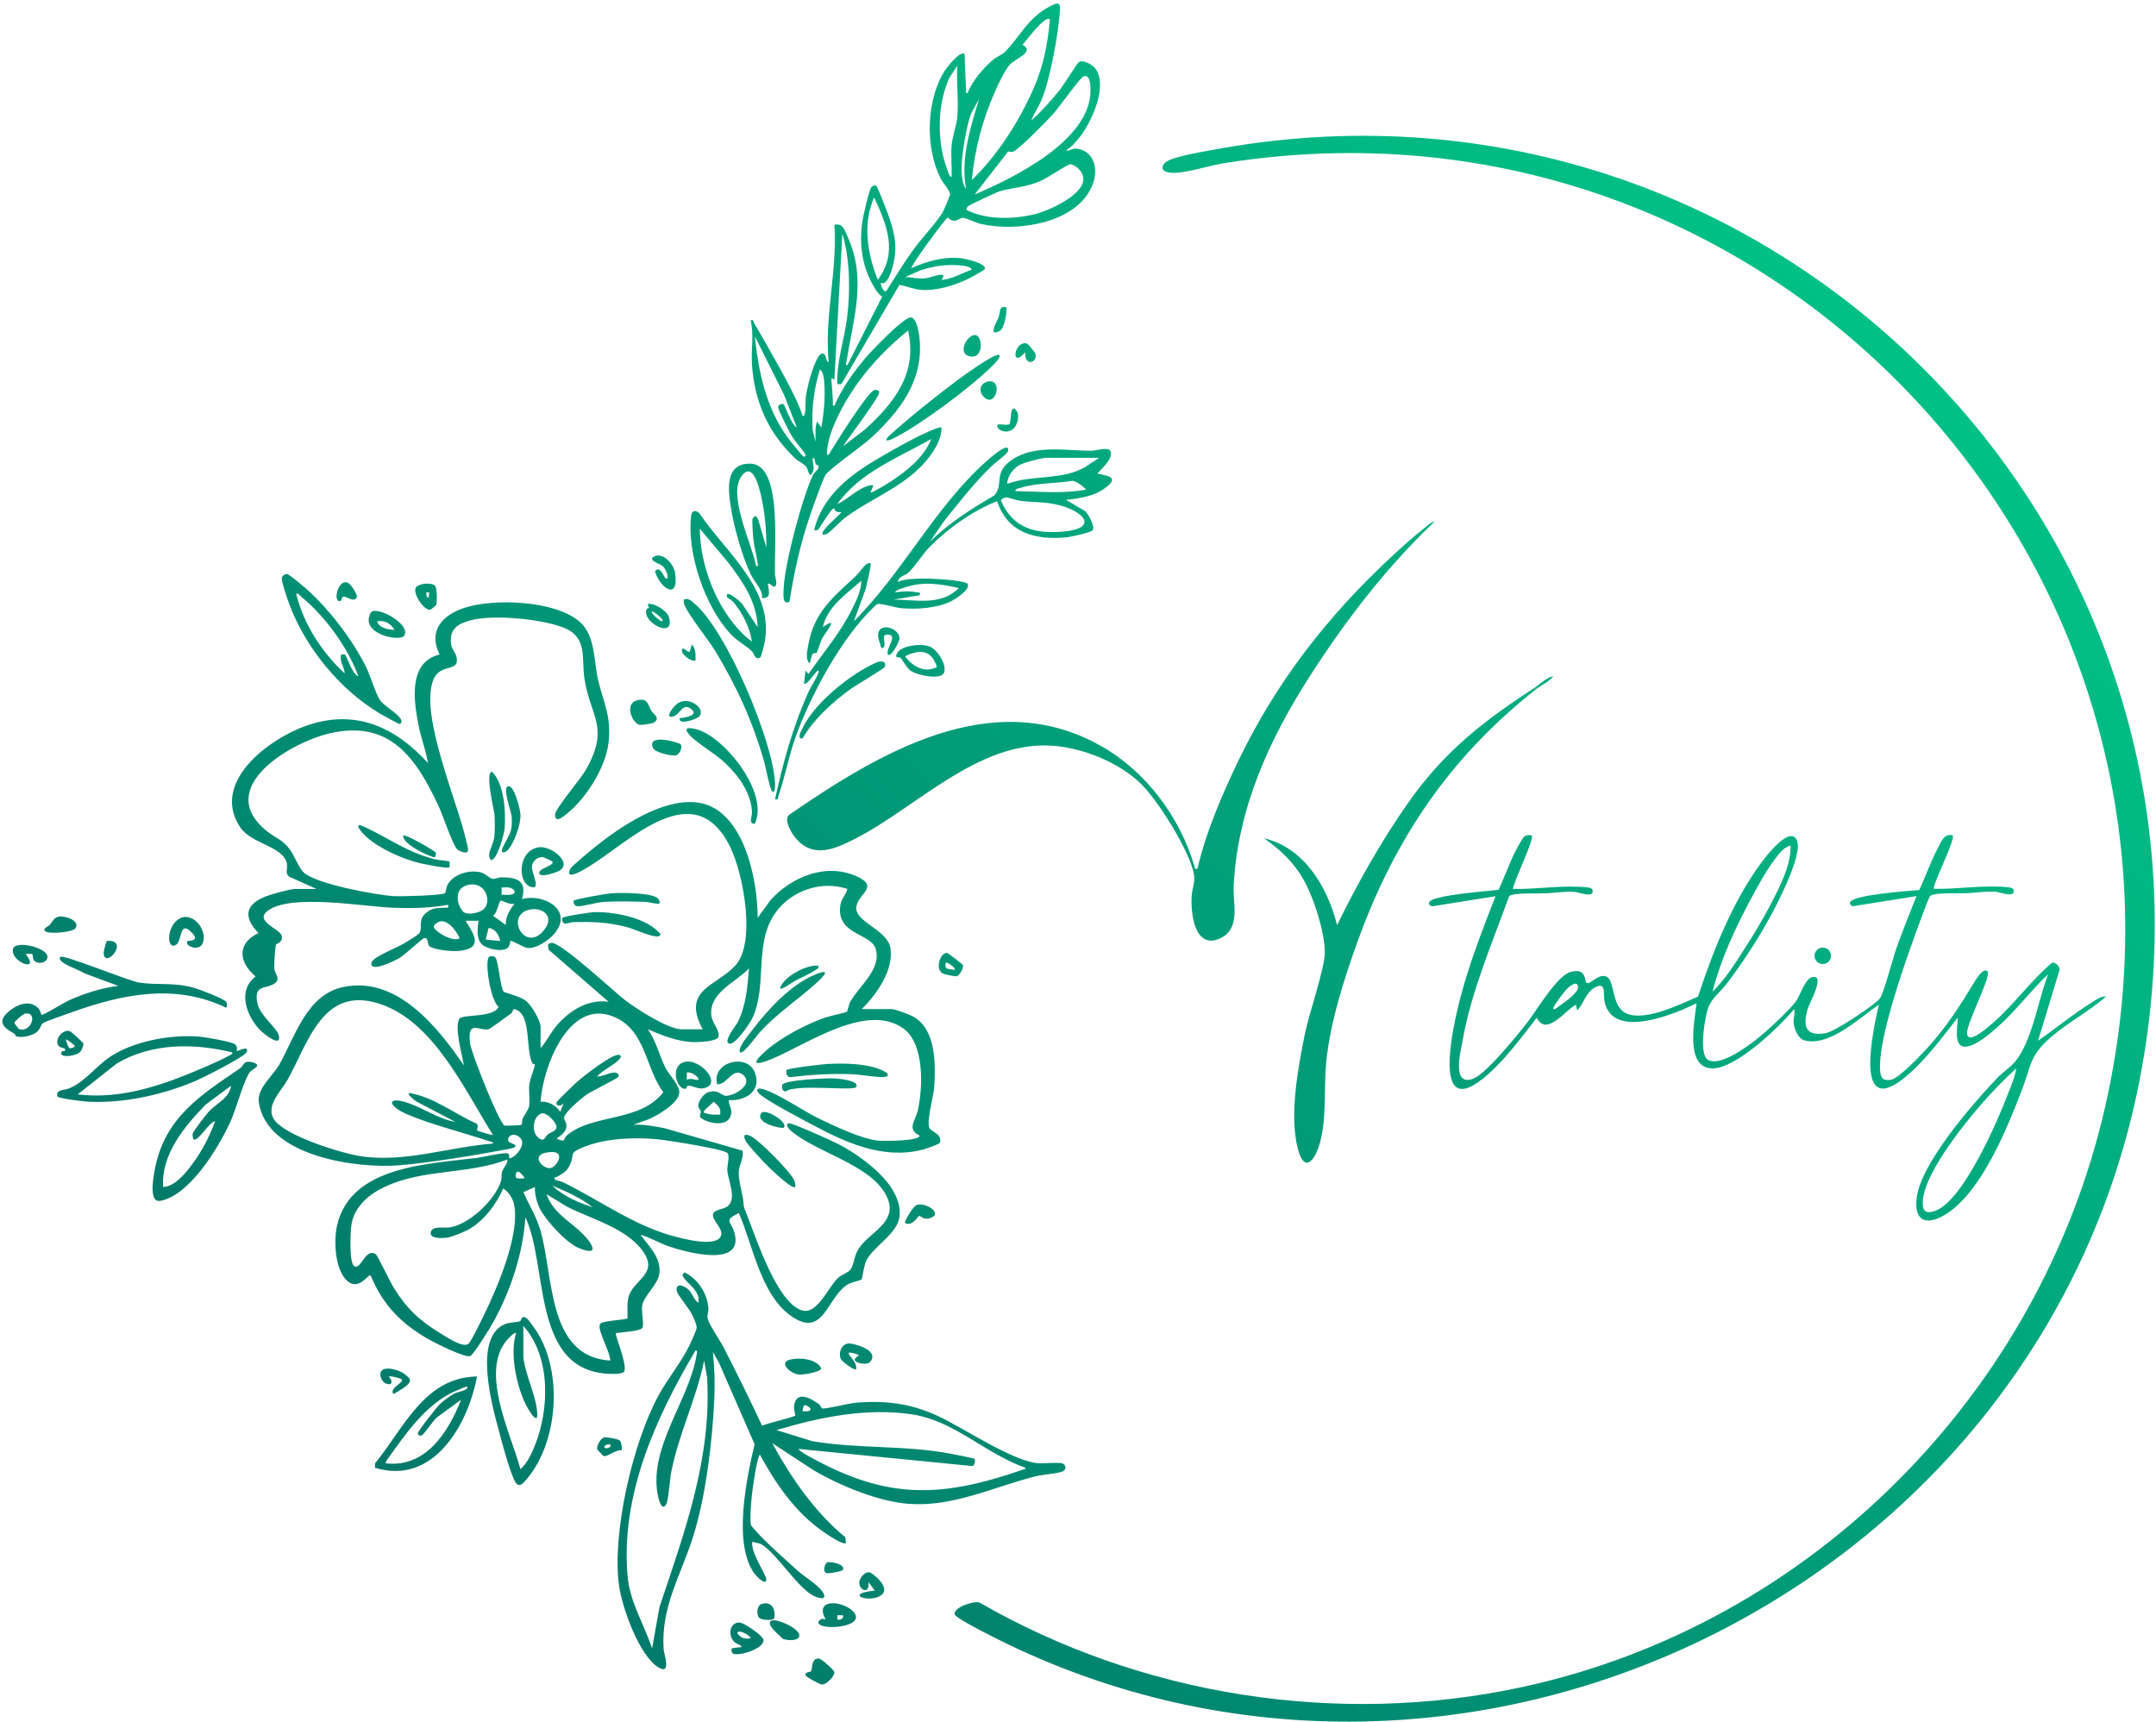 <svg width="601" height="480" viewBox="0 0 601 480" fill="none" xmlns="http://www.w3.org/2000/svg">
<path d="M337.766 41.843C490.47 13.051 624.614 144.672 597.032 297.923C570.812 443.566 405.682 523.874 274.12 454.965C272.851 454.301 266.288 450.915 266.117 450.065C265.739 448.131 271.405 446.264 273.027 446.76C318.221 472.804 373.057 481.396 424.228 470.358C504.787 452.981 568.702 388.537 586.877 308.338C620.906 158.181 493.606 21.264 341.39 45.466C337.178 46.139 331.545 47.997 327.577 48.19C325.677 48.282 322.752 47.728 324.66 45.466C326.064 43.794 335.168 42.331 337.766 41.843ZM228.33 462.397H228.338C228.926 462.456 232.567 465.566 232.584 466.239C232.609 467.399 230.339 469.643 229.162 469.643C228.557 469.643 224.606 467.483 224.521 467.045C224.32 466.054 225.824 466.213 226.043 465.961C226.539 465.398 226.018 462.17 228.33 462.397ZM190.854 354.726C194.586 356.651 197.108 360.46 197.47 364.671C197.562 365.789 197.024 366.622 197.26 367.63C197.647 369.262 200.765 373.792 201.74 375.692C205.431 382.879 209.021 390.151 212.434 397.473C213.62 396.885 221.401 395.036 221.697 394.649C221.79 394.531 221.176 392.833 221.378 391.732C222.151 387.537 226.077 389.891 228.305 391.488C228.742 391.799 228.91 392.589 229.238 392.657C230.24 392.866 236.913 391.161 238.838 391.026C246.916 390.454 253.415 391.227 260.796 394.463C267.967 397.607 282.905 407.964 290.051 407.964C291.455 407.964 295.095 407.679 296.104 407.964C297.171 408.259 297.465 409.831 296.011 410.293L296.02 410.301C294.145 410.898 290.748 411.049 288.479 411.629C276.878 414.58 265.697 420.163 253.373 419.263C244.866 418.641 234.164 414.193 226.834 409.915L215.258 402.333C220.571 412.059 227.018 421.449 235.618 428.552L235.82 430.158C235.081 430.906 230.373 427.644 229.481 427.022C221.689 421.625 216.317 413.765 211.828 405.56C211.055 405.905 209.76 415.177 209.608 416.657C209.44 418.346 208.878 424.147 209.407 425.316C209.494 425.503 211.685 427.913 212.063 428.308C215.006 431.351 219.284 435.101 222.504 438.035C224.244 439.615 229.482 442.709 229.776 444.886C229.927 446.012 228.204 445.441 227.741 445.298C222.899 443.81 216.661 433.05 212.248 430.544C211.399 430.057 210.567 430.259 209.802 429.763C208.853 432.286 213.745 439.17 213.627 440.448C213.467 442.238 210.71 439.262 210.239 438.606C204.271 430.225 208.121 412.093 210.349 402.635L200.403 379.878L198.723 376.927C199.177 381.24 199.311 385.679 199.117 390.034C198.588 401.87 196.746 417.212 193.19 428.468C189.828 439.111 184.17 448.072 184.994 459.825C185.087 461.187 187.247 467.071 183.573 464.869C178.176 461.632 173.368 448.056 172.553 442.011C170.56 427.308 176.437 402.097 183.582 389.008C186.096 384.41 189.559 380.273 191.93 375.583C192.426 374.599 194.132 370.993 194.199 370.161C194.266 369.337 193.292 367.251 192.88 366.411C192.123 364.864 188.87 360.93 188.693 360.089C188.122 357.34 190.87 358.417 192.114 359.711C193.014 360.644 193.451 362.477 194.67 363.2C195.376 359.862 191.367 357.761 190.434 355.945C190.072 355.23 190.366 355.172 190.854 354.726ZM204.741 457.79C202.632 455.814 203.607 451.821 206.481 452.41C207.717 452.662 212.483 455.915 212.786 457.05C213.475 459.656 205.086 462.136 204.136 460.816C203.934 460.538 203.834 459.741 203.951 459.589C204.044 459.48 206.337 459.211 206.775 459.177C206.464 458.463 205.447 458.454 204.741 457.79ZM193.872 376.507C182.742 395.371 172.898 416.985 174.966 439.573C175.622 446.76 179.58 452.898 181.774 459.589L183.817 448.123H183.801C190.803 427.232 198.461 406.501 197.1 383.947L196.284 379.332C194.082 390.1 189.307 399.407 187.13 410.31C186.752 412.201 186.323 418.353 185.718 419.38C184.633 421.238 183.842 418.826 183.557 417.666C180.253 404.165 192.132 390.495 194.166 377.81C194.242 377.381 194.594 376.407 193.872 376.507ZM214.838 451.939C215.932 450.822 223.774 454.251 222.731 456.37C222.126 457.597 219.31 457.311 218.158 456.882C217.435 455.907 213.594 453.201 214.838 451.931V451.939ZM209.197 456.764C209.188 455.848 205.489 453.999 205.573 455.361C206.54 456.714 207.558 456.983 209.197 456.764ZM230.162 451.519C226.783 445.424 235.039 446.273 237.838 449.283C242.075 453.839 227.522 454.806 228.145 452.132C228.783 451.233 229.162 451.183 230.162 451.519ZM212.299 447.172C216.291 445.971 216.216 451.005 215.67 451.342C214.93 451.788 212.165 451.712 211.576 450.964C210.836 450.014 210.945 447.576 212.299 447.172ZM233.399 451.519C234.139 451.62 234.585 451.544 235.005 450.914V450.317H233.399V451.519ZM239.737 440.338C240.233 439.204 241.646 437.758 242.89 438.589C244.697 439.8 248.228 443.07 245.471 444.844C242.091 447.021 235.064 444.298 243.873 443.449L242.058 441.036C242.646 445.138 238.595 443.003 239.737 440.338ZM230.742 435.53C231.616 435.395 235.526 435.925 235.005 437.606H234.996C234.828 438.144 230.877 438.732 230.423 438.589C229.154 438.186 229.961 435.648 230.742 435.53ZM254.113 394.295C241.461 392.438 228.515 395.094 216.46 398.692L226.455 401.794C239.149 403.955 252.213 402.862 264.924 405.266C265.832 405.443 271.461 406.51 271.69 406.771C271.901 407.023 271.775 408.545 271.068 408.721L222.504 403.938C223.42 404.947 225.051 405.762 226.262 406.426C247.522 418.12 262.452 417.573 285.007 409.772V409.763C285.394 409.629 285.931 409.713 285.813 409.175C274.65 405.317 266.143 396.069 254.113 394.295ZM144.987 368.344C145.391 368.109 145.323 366.395 146.912 367.605C147.433 368 149.368 370.79 149.83 371.539C156.833 382.921 155.588 401.785 147.014 412.125C145.618 413.815 144.5 415.236 143.256 412.395C141.717 408.881 140.095 402.711 139.053 398.852C137.153 391.833 131.882 372.817 140.759 369.16C141.969 368.664 144.592 368.58 144.987 368.344ZM132.975 383.753C130.461 397.237 120.768 414.236 104.519 409.192L104.552 407.973V407.964C112.513 398.246 118.33 383.938 132.975 383.753ZM145.887 377.919C145.887 381.131 148.56 387.444 149.316 391.025C149.754 393.093 150.569 397.834 147.82 393.732C144.281 388.461 141.911 377.768 143.861 371.673C143.45 371.245 141.752 373.11 141.432 373.472C133.563 382.333 142.474 399.819 145.071 409.579C146.879 408.099 148.14 405.367 149.006 403.232H149.014C153.183 392.951 153.629 378.324 145.887 369.648V377.919ZM130.149 386.586C129.959 386.421 126.014 388.226 125.442 388.529H125.434C118.406 392.228 113.152 399.6 108.612 405.989C108.36 406.35 107.251 407.679 107.57 407.964C118.692 409.25 125.022 399.213 128.536 390.218L121.676 395.246C120.667 396.212 118.373 399.64 117.658 400.104C117.078 400.482 116.456 399.945 116.447 399.693C116.422 399.02 121.744 392.286 122.677 391.412C123.644 390.504 125.737 388.924 126.905 388.377C127.318 388.184 131.108 387.444 130.149 386.586ZM168.35 400.768C169.032 400.575 172.376 401.181 172.805 401.601C173.191 401.98 173.519 404.005 173.267 404.299C171.728 404.098 169.483 406.089 168.307 405.963C168.177 405.951 166.525 404.181 166.491 404.055C166.248 403.13 167.383 401.037 168.35 400.768ZM170.072 402.719C169.787 402.467 168.468 402.92 168.467 403.324C168.467 404.324 170.887 403.434 170.072 402.719ZM223.715 393.438C228.103 393.783 224.766 391.319 224.118 391.824C224.051 391.874 223.631 393.353 223.715 393.438ZM106.04 383.451C105.687 380.391 110.849 381.661 112.605 382.947C114.539 384.376 114.967 385.023 113.009 386.579C112.697 386.832 109.743 388.77 109.588 388.596L109.596 388.587C108.579 386.831 112.689 385.486 112.009 384.561C111.841 384.334 108.949 383.493 108.377 383.753C110.916 386.771 106.402 386.603 106.04 383.451ZM220.386 379.012C222.966 378.424 227.64 378.836 228.943 381.5C228.767 382.551 223.564 383.4 222.496 383.199C220.117 382.753 216.88 379.811 220.377 379.012H220.386ZM165.836 236.152C173.032 230.377 184.414 222.735 194.006 223.685C207.213 224.988 211.256 245.155 211.197 255.899L214.838 250.872C220.84 244.323 230.474 240.422 239.015 244.416C245.219 247.316 239.023 249.216 238.695 252.982C238.343 257.042 247.337 259.211 248.203 264.272C249.245 270.4 244.319 277.251 240.233 281.32H248.497C249.556 281.32 253.684 282.892 254.76 283.523C261.006 287.197 260.83 296.905 260.393 303.294C260.224 305.699 258.09 313.156 259.157 314.619C259.965 315.728 262.621 316.124 262.032 318.561C261.923 318.998 257.786 320.377 257.08 320.553C245.824 323.327 235.484 318.402 225.842 313.249C221.966 311.172 215.669 307.901 212.265 305.447C210.71 304.312 210.492 302.975 212.82 303.681C217.091 304.976 223.908 309.751 228.389 311.903C232.735 313.988 240.208 317.552 244.865 318.006C246.252 318.132 256.381 318.166 256.349 316.594C252.658 314.753 255.18 312.508 255.836 309.617C257.299 303.169 257.761 290.803 251.658 286.608C241.36 279.521 224.984 291.131 215.216 295.2C210.609 297.116 209.045 296.864 213.425 293.005C217.771 289.172 224.505 285.658 229.944 283.708C231.021 283.321 235.918 282.279 236.131 282.035C236.232 281.917 236.577 280.068 237.09 279.16C239.503 274.898 245.95 270.013 244.05 264.373C242.621 260.127 232.861 260.573 234.29 252.15C234.584 250.418 235.888 249.442 236.207 247.82C229.003 245.424 220.713 248.232 216.283 254.301C209.995 262.918 214.031 274.368 209.794 283.708C209.121 285.187 205.027 291.307 203.346 290.971C201.328 290.568 205.212 285.868 205.708 284.868C207.986 280.269 208.373 275.049 208.776 269.997C205.044 273.939 197.629 276.663 198.285 283.111C198.495 285.162 200.79 287.448 200.261 289.087C199.824 290.424 194.285 290.593 192.905 290.517C188.576 290.29 184.482 288.608 180.556 286.944C182.952 290.197 183.809 294.434 185.583 297.847C186.575 299.764 189.634 302.647 189.349 304.799C188.97 307.691 183.086 311.138 180.547 312.147L176.521 313.559C179.513 313.416 182.472 313.996 185.397 314.568L206.985 320.805C207.439 322.982 205.927 324.647 205.927 327.077C205.927 329.296 206.809 332.129 207.146 334.399C207.482 336.736 207.02 335.719 208.054 338.292C210.752 345.009 216.41 362.864 223.412 365.285C227.75 366.781 230.885 358.812 233.575 356.298C234.55 355.391 236.433 354.793 237.03 354.003C237.888 352.869 238.191 350.439 238.838 349.06C241.469 343.495 251.305 341.099 246.875 332.953C242.293 324.538 226.993 321.083 220.344 315.123C220.007 314.82 218.68 313.408 219.89 313.165C220.713 312.996 231.935 318.04 233.533 318.873C240.267 322.378 251.801 330.507 250.742 339.199C250.162 343.982 243.529 347.438 241.528 351.364C240.797 352.809 240.411 356.329 240.184 356.667C240.024 356.903 237.409 357.517 236.736 357.862C230.398 361.107 229.843 373.876 220.117 366.58C211.971 360.476 209.835 347.076 205.96 338.182C201.497 340.359 203.833 340.376 204.732 343.646C207.481 353.608 191.19 349.11 186.406 347.462C183.725 346.538 181.287 345.008 178.547 344.235C180.976 347.622 184.49 350.691 183.759 355.297C183.305 358.122 179.589 361.19 179.034 363.88C178.647 365.755 179.723 369.379 178.983 370.287C178.31 371.119 173.09 371.438 171.687 371.657C171.292 372.037 174.805 380.046 174.058 382.291L174.032 382.283C173.679 383.342 169.343 383.005 168.291 382.896C148.309 380.761 152.73 352.65 146.459 339.384C145.753 349.59 142.373 359.778 137.455 368.698C136.69 370.085 131.983 377.743 131.066 378.054C129.553 378.567 121.433 374.489 119.634 373.472C111.908 369.118 106.704 363.822 103.3 355.516C102.468 355.314 99.803 360.299 96.432 356.744C93.296 353.432 93.001 345.58 94.019 341.385C98.003 324.925 119.71 324.521 133.093 322.79C134.674 322.588 140.894 321.117 141.65 321.613C142.306 322.05 141.466 323.26 142.424 322.848C144.475 321.965 147.055 318.342 144.475 316.779C142.44 315.543 141.062 317.443 141.869 318.376C142.174 318.721 146.036 319.553 141.574 320.376C132.672 322.016 120.273 324.126 111.37 324.866C99.441 325.858 74.23 322.411 72.137 307.212C71.624 303.463 76.071 299.899 77.786 296.915C82.2 289.256 85.326 277.42 95.591 275.192C110.537 271.947 121.962 286.263 129.317 297.032C128.863 294.173 126.561 286.398 128.082 283.994C128.881 282.724 137.724 283.783 138.985 280.698C136.791 278.991 135.11 268.661 136.228 266.844C136.463 266.458 137.867 266.424 138.195 267.08C139.036 268.77 139.498 275.318 140.397 276.478C140.608 276.747 145.038 277.739 146.669 279.076C148.165 280.303 150.695 284.523 150.695 286.347V292.198C152.452 290.222 153.571 287.734 155.328 285.742C158.985 281.589 163.928 278.529 169.652 279.286L152.924 264.768L152.747 263.187C153.083 263.128 153.487 262.859 153.789 262.859C156.588 262.834 171.005 276.351 174.301 278.874C177.47 281.295 186.222 286.953 190.021 286.953H195.872C189.912 275.856 199.638 274.99 204.951 269.214C210.844 262.809 207.204 243.676 203.606 236.261C193.477 215.371 175.184 235.084 163.574 241.953C162.363 242.668 157.304 245.718 158.977 242.196C159.307 241.522 164.769 237.001 165.836 236.152ZM234.408 378.92C233.559 377.046 234.702 374.238 237.123 374.574C239.309 374.876 245.176 376.751 242.486 379.752C241.755 380.568 239.343 380.114 238.721 379.66L238.712 379.668C237.501 378.777 239.098 378.39 239.435 377.726C233.063 375.583 239.401 379.206 238.628 381.753C238.24 382.189 234.721 379.602 234.408 378.92ZM145.912 332.365C147.442 335.98 149.326 338.72 150.52 342.621L150.527 342.612C154.42 355.306 152.302 378.239 170.09 379.315C170.216 377.02 166.374 370.74 167.257 369.143C167.779 368.202 173.527 368.042 174.906 367.605C175.024 365.613 174.688 363.62 175.201 361.644C176.488 356.676 184.036 355.146 178.95 348.471C174.175 342.2 164.718 339.838 157.984 336.366L152.344 332.936C154.075 337.862 158.345 340.199 161.834 343.411C164.398 345.781 168.105 350.666 161.338 347.942C157.967 346.588 152.116 340.249 150.511 336.988C149.603 335.155 149.031 332.978 149.106 330.927L145.912 332.365ZM141.448 323.251C130.553 327.446 118.272 325.841 107.587 330.725C103.098 332.776 98.869 336.139 97.986 341.292C97.667 343.159 97.297 351.959 98.676 352.918C100.677 354.314 101.728 347.791 104.754 349.657C105.199 349.934 108.822 357.509 109.663 358.871C113.312 364.755 116.793 368.084 122.686 371.666C124.14 372.557 129.091 375.961 130.596 374.625C131.436 373.876 134.227 368.008 134.934 366.562H134.941C138.682 358.853 145.021 344.168 143.289 335.736C142.944 334.071 141.726 332.188 140.246 331.322C138.405 335.769 134.631 340.679 130.293 342.949C129.292 343.47 125.736 344.915 124.728 345.042C123.416 345.201 119.356 345.504 120.154 343.301C120.734 341.704 123.87 342.444 125.484 342.167C130.965 341.225 137.985 334.542 139.649 329.313C139.935 328.447 139.717 327.547 139.936 326.774C140.306 325.454 141.499 324.655 141.448 323.251ZM183.195 317.611C176.453 316.972 167.845 317.351 161.633 320.243C158.749 321.588 160.103 321.764 159.119 324.185C158.161 326.539 157.337 326.875 155.345 328.06C155.084 328.211 154.058 328.186 154.765 328.901C154.849 328.985 156.521 329.381 157.051 329.641C166.97 334.534 176.697 341.595 187.34 344.52C190.038 345.26 199.512 347.875 200.95 344.622C201.833 342.621 198.302 340.098 198.765 338.467C199.135 337.182 201.664 337.156 202.74 336.358C205.565 334.248 202.9 329.053 202.749 326.27C202.665 324.833 203.548 322.209 202.749 321.427C201.596 320.301 185.802 317.863 183.179 317.611H183.195ZM255.551 335.929C258.098 335.097 263.116 338.384 259.216 339.62C257.35 340.208 256.651 338.888 256.197 338.989C255.877 339.066 254.322 341.998 252.348 340.999C251.911 340.587 254.592 336.24 255.551 335.929ZM540.137 236.555C541.087 234.79 541.835 232.285 544.323 232.874C545.263 233.809 538.447 247.172 539.086 247.794C545.626 247.954 553.394 246.618 559.875 247.375C560.699 247.475 561.606 247.685 561.262 248.803C560.858 250.089 557.319 248.677 556.218 248.61C553.326 248.425 550.88 248.913 548.173 249.022C546.374 249.089 539.085 248.77 538.06 249.795C537.487 250.377 533.655 261.144 533.024 262.91C530.191 270.837 522.996 291.577 524.189 299.193C524.484 301.033 525.417 301.286 527.165 301.017C529.267 300.689 535.58 294.056 537.278 292.165C542.516 286.356 546.072 280.883 550.057 274.292C550.569 273.452 552.788 269.585 554.007 270.787C555.234 271.997 548.341 284.893 548.341 287.945C548.341 291.685 554.511 286.079 555.621 285.112C561.405 280.068 566.105 273.384 572.031 268.408C572.939 268.173 574.275 269.442 574.099 270.467L568.122 290.147C572.998 286.768 577.798 282.783 582.833 279.656C583.976 278.941 585.717 277.604 587.07 277.848C582.396 281.917 576.655 284.927 571.964 288.954C565.642 294.376 566.348 296.78 563.582 303.967C559.53 314.475 552.99 330.591 543.886 337.509C539.212 341.065 533.504 342.293 534.243 334.324C535.143 324.555 549.997 307.624 556.823 300.445C558.269 298.923 560.446 297.595 561.867 295.813C566.558 289.937 568.164 278.706 570.93 271.611C565.987 276.26 561.926 281.849 556.823 286.338C554.806 288.112 550.081 292.224 547.357 291.787C544.466 291.324 545.802 285.709 545.727 283.716C541.423 289.206 536.942 295.309 531.621 299.857C516.473 312.811 522.08 287.474 523.744 280.084C518.448 283.708 510.007 291.82 503.08 290.072C501.214 289.601 500.122 286.818 499.987 285.078C499.878 283.716 500.475 282.589 500.155 281.303C496.011 286.314 483.796 298.075 477.18 297.856C469.614 297.604 472.38 284.472 472.935 279.689C466.823 282.724 449.581 289.954 447.303 279.311C446.84 277.159 447.9 273.485 444.554 275.309C442.082 276.654 441.46 279.79 439.661 281.707L439.267 280.101C436.291 281.74 431.011 289.088 428.38 283.733C424.017 289.365 419.183 295.948 413.66 300.479C398.747 312.718 405.279 285.229 406.918 278.806C409.44 268.903 413.206 259.362 416.88 249.854L399.302 252.663C398.781 252.696 398.217 252.175 398.335 251.67C398.839 249.476 415.114 248.476 417.712 248.055C419.797 243.793 421.31 238.834 423.823 234.807C424.723 233.361 424.925 232.57 426.968 232.907C427.859 233.789 421.974 245.677 421.73 247.829C428.271 247.988 436.038 246.651 442.52 247.408C443.343 247.509 444.252 247.719 443.907 248.837C443.504 250.123 439.965 248.712 438.863 248.644C435.972 248.459 433.525 248.947 430.818 249.056C429.112 249.132 421.587 248.821 420.713 249.846L420.696 249.804C416.056 262.7 410.197 276.176 407.784 289.727C407.187 293.098 404.514 303.067 410.709 300.714C414.307 299.344 423.05 288.533 425.724 285.078C428.355 281.69 434.038 271.989 437.829 270.972C442.368 269.753 441.57 273.493 442.284 274.006C443.268 274.704 445.84 270.946 448.085 272.434C449.985 273.703 449.396 279.866 452.565 282.077C457.408 285.456 468.421 279.975 473.33 277.839C477.542 265.137 482.821 251.679 490.748 240.809C491.925 239.187 498.171 230.881 500.559 233.671C502.652 236.126 498.693 244.794 497.474 247.535C493.455 256.546 487.352 266.331 481.392 274.2C479.727 276.402 477.28 278.143 476.255 280.757C475.238 283.347 473.515 293.829 476.028 295.417C479.862 297.847 489.411 290.08 492.295 287.533C494.447 285.633 498.935 281.421 500.566 279.269C501.819 277.621 503.072 272.981 505.073 272.452C509.082 271.393 504.292 279.956 503.963 281.059C502.576 285.809 502.988 289.062 508.932 288.037C511.488 287.599 522.13 280.479 523.954 278.461C525.039 277.266 527.678 267.089 528.577 264.533C530.326 259.581 532.293 254.688 534.235 249.821L516.657 252.628C516.136 252.662 515.573 252.141 515.69 251.636C516.205 249.442 532.361 248.358 534.983 248.139C536.799 244.356 538.144 240.246 540.137 236.555ZM562.069 297.847C558.656 300.916 555.411 304.278 552.401 307.742C547.366 313.525 535.429 328.254 535.992 335.913C536.16 338.249 537.707 338.207 539.473 337.568C547.341 334.709 556.983 312.274 559.95 304.405H559.959C560.758 302.278 561.708 300.1 562.069 297.847ZM153.949 330.524C157.043 333.525 161.196 335.265 165.239 336.568C161.868 333.987 157.858 332.155 153.949 330.524ZM69.026 296.006C69.581 295.948 71.884 296.233 71.666 297.225C70.977 298.116 69.917 298.293 69.337 299.335C67.445 302.732 65.932 309.028 64.083 313.038C60.855 320.032 52.86 333.29 44.664 334.794C41.302 335.416 42.823 327.716 43.227 325.665C46.076 311.357 56.147 305.212 66.983 297.789C67.757 297.259 67.841 296.141 69.034 296.015L69.026 296.006ZM207.961 318.242C206.919 316.468 207.616 315.871 209.406 316.795C211.735 317.998 220.057 326.413 221.234 328.758C221.596 329.49 221.806 330.078 221.688 330.918C220.823 331.868 213.619 324.739 212.812 323.874C211.752 322.747 208.608 319.326 207.961 318.242ZM57.35 307.927C51.364 314.156 44.942 321.689 45.463 330.927C48.867 330.776 51.927 326.824 53.86 324.202C56.391 320.763 58.509 316.594 59.98 312.576C58.282 312.753 55.172 318.493 53.928 317.611C53.835 317.541 53.583 316.408 53.718 316.022C53.987 315.248 57.391 310.786 58.156 309.945L58.165 309.953C60.494 307.389 63.789 306.397 64.42 302.698L57.35 307.927ZM146.282 328.498C145.929 327.867 144.307 325.74 143.878 327.102C143.256 329.061 144.786 328.464 146.282 328.498ZM153.654 325.606C155.277 325.127 158.354 320.201 152.226 321.335C147.754 322.168 151.544 326.227 153.654 325.606ZM433.021 188.538C431.793 190.093 429.658 190.992 428.179 192.161C404.371 210.899 388.887 233.689 378.563 262.136C374.764 272.619 370.804 284.927 369.703 296.032C368.972 303.438 369.922 311.651 367.879 318.813C366.618 323.252 363.7 327.379 361.834 320.436C359.312 311.071 361.843 297.562 363.776 288.087C364.886 282.657 369.383 269.744 369.308 265.398C369.207 259.555 366.222 250.232 363.313 245.138C360.59 240.355 356.841 236.825 352.36 233.714C363.616 236.337 370.089 247.383 372.721 257.908C378.58 245.996 385.095 234.344 392.762 223.5V223.492C402.656 209.503 413.543 200.979 427.775 191.757C429.314 190.765 430.995 188.882 433.021 188.538ZM105.662 279.798C90.068 274.83 86.057 290.349 80.215 300.95C78.491 304.068 74.221 307.944 76.163 311.718C78.626 316.51 95.642 321.689 100.963 322.412C113.312 324.084 125.208 319.755 137.405 318.822C137.498 318.233 136.699 318.284 136.278 318.141C128.99 315.67 120.508 313.643 113.505 310.659C107.78 308.212 107.654 305.237 114.413 307.734C118.414 309.213 122.483 312.038 126.913 312.769L116.464 307.296C116.009 307.102 113.414 305.246 114.018 304.708C120.911 305.809 126.611 310.507 132.882 313.273V313.282C133.496 313.895 132.874 315.005 132.991 315.157C133.135 315.333 137.208 316.559 137.413 316.401C129.494 303.875 120.886 284.657 105.662 279.798ZM171.267 283.54C158.564 278.017 151.284 297.628 150.695 307.136C152.839 306.977 155.059 308.196 156.144 309.961L157.152 307.541C156.488 308.448 154.882 308.54 155.143 307.347C155.235 306.96 160.035 302.362 160.783 301.689C162.196 300.42 171.535 292.905 172.889 294.233C173.359 294.695 172.754 295.208 172.393 295.561C170.787 297.133 168.047 298.352 166.441 300.075C167.98 300.335 170.728 298.36 172.099 299.251C172.536 299.537 172.612 299.815 172.301 300.286C172.022 300.706 164.886 304.211 163.49 305.186C162.145 306.128 157.194 310.205 157.244 311.693C157.261 312.231 157.816 312.87 157.883 313.475C158.101 315.4 156.521 316.468 155.143 317.417C155.412 317.686 156.975 318.082 157.102 317.99C157.202 317.914 157.53 316.93 158.169 316.409C165.432 310.449 178.463 312.878 184.894 304.514C179.85 297.705 180.085 287.364 171.283 283.531L171.267 283.54ZM155.143 314.19C155.168 313.005 152.411 310.02 151.007 310.407C148.678 311.054 148.022 315.283 149.889 317.023C151.738 318.746 151.94 316.821 152.755 316.224C153.528 315.661 155.117 315.341 155.143 314.19ZM212.197 310.332C213.223 308.802 219.915 312.937 218.469 314.383C218.062 314.786 210.282 313.172 212.197 310.332ZM144.155 281.615C142.566 280.825 143.297 281.883 142.474 282.531C141.783 283.078 136.676 286.783 136.312 286.894C133.74 287.634 130.243 283.993 131.008 290.744C131.319 293.509 139.053 312.87 140.616 313.787C140.827 313.911 145.215 313.737 145.452 313.562C145.514 313.461 145.479 312.441 145.66 311.979C146.089 310.886 147.299 309.415 147.468 308.524C147.787 306.818 147.35 304.438 147.535 302.539C147.729 300.622 148.93 298.234 149.09 296.822C149.123 296.578 148.535 296.662 148.451 296.51C146.459 292.811 148.131 283.599 144.155 281.615ZM199.933 302.278C198.192 296.116 208.423 293.341 210.491 299.175L210.482 299.167C212.306 304.32 207.675 306.96 203.136 306.716C203.153 308.322 204.161 309.079 203.766 310.751C202.715 315.123 195.401 312.424 195.115 311.29C195.006 310.844 195.435 310.264 195.351 309.81C195.275 309.415 194.737 309.045 194.67 308.515C194.502 307.094 196.125 304.9 197.47 304.48C200.336 303.589 201 305.556 202.488 305.505C204.825 305.429 210.171 302.311 207.162 299.68C204.329 297.209 202.639 302.58 199.933 302.278ZM198.915 307.128C198.41 307.877 196.587 309.087 196.301 309.743C196.007 310.432 196.553 310.281 196.848 310.39C198.075 310.861 199.445 310.768 200.731 310.751C201.076 308.961 200.117 308.188 198.915 307.128ZM30.97 294.451C37.594 290.205 47.522 288.406 55.332 288.978C57.005 289.104 64.2 290.332 65.36 291.055C66.436 291.719 65.883 292.844 66.033 293.013C66.21 293.207 69.253 291.282 68.85 293.207L68.841 293.199C68.587 294.443 56.626 300.436 54.718 301.26C45.496 305.228 34.357 307.7 24.286 307.12C23.15 307.052 16.149 306.237 15.998 305.657C15.477 303.656 17.88 304.043 19.352 303.404C24.042 301.378 26.724 297.174 30.97 294.451ZM64.814 293.417C54.121 290.769 42.285 290.752 32.584 296.468L21.664 305.102L21.672 305.111C32.188 306.372 42.243 303.539 51.902 299.655C55.568 298.175 60.468 296.149 63.89 294.299C64.259 294.098 64.772 293.905 64.814 293.417ZM218.04 302.521C218.378 301.025 230.92 300.52 232.803 300.655C233.771 300.722 239.846 301.277 238.637 303.084C237.872 304.219 221.698 302.126 219.041 304.287C218.133 304.32 217.872 303.269 218.04 302.521ZM190.719 296.09C195.056 294.804 201.816 302.404 195.99 303.421C194.368 303.707 192.484 302.278 191.551 302.807C191.442 302.867 191.467 303.446 191.207 303.505C188.694 304.06 186.591 297.318 190.719 296.09ZM194.679 301.076C194.922 299.882 191.913 298.613 191.459 299.058V301.076C192.56 300.395 193.493 301.143 194.679 301.076ZM230.373 296.645C235.123 296.359 241.923 296.418 246.219 298.537C248.219 299.52 247.749 300.37 245.715 300.286C242.949 300.168 239.594 299.529 236.837 299.445L236.846 299.453C231.314 299.276 225.783 299.638 220.302 300.293C219.369 300.394 218.94 298.864 219.318 298.292C219.635 297.821 229.062 296.729 230.373 296.645ZM16.385 291.643C14.897 289.81 17.679 286.642 19.638 287.558C19.858 287.669 23.166 290.632 23.227 290.87C23.362 291.408 22.765 292.744 22.42 293.165C21.201 294.636 15.762 295.039 17.334 293.081H17.343C17.444 292.946 17.973 293.064 18.023 292.997C18.713 292.03 16.906 292.282 16.385 291.643ZM226.935 271.821C232.323 269.551 229.381 272.46 227.137 274.444C221.815 279.152 216.897 282.295 211.819 287.759C211.172 288.449 207.155 294.005 206.381 293.409C205.204 292.501 209.086 288.005 209.844 287.003V286.995C214.072 281.43 220.428 274.578 226.935 271.821ZM18.444 289.777C18.276 290.214 19.158 292.063 19.293 292.139C19.806 292.433 20.856 291.946 20.849 291.593C20.849 291.409 18.541 289.663 18.444 289.777ZM129.469 169.455C137.707 166.748 154.882 167.386 161.649 173.397C165.97 177.23 165.491 184.073 166.685 189.335C168.198 196.002 170.418 199.314 169.661 206.83C168.93 214.101 162.902 223.432 157.001 227.644C155.875 228.443 154.723 229.015 154.748 227.04C154.765 225.484 161.935 217.061 163.322 214.606C170.039 202.736 164.633 199.945 162.952 189.428C161.994 183.451 164.02 177.592 156.908 174.902C150.654 172.531 137.38 171.22 130.982 172.985C127.418 173.968 125.282 175.482 125.736 179.458C125.921 181.047 127.032 181.955 127.275 183.174C128.174 187.637 122.811 184.67 120.827 189.454C116.801 199.172 127.679 223.853 129.982 234.504C130.134 235.177 130.831 237.161 130.209 237.547C129.503 237.993 127.747 237.144 127.343 236.665C125.973 235.025 123.425 227.165 122.189 224.559C115.935 211.319 108.764 200.701 92.194 204.383C81.115 206.847 59.401 219.599 74.339 231.679C76.852 233.714 78.728 233.991 80.838 236.883C82.09 238.607 83.284 241.877 84.612 243.188C87.908 246.433 104.897 249.552 109.823 249.837C111.665 249.938 123.215 249.686 124.081 248.98C124.174 248.9 124.409 247.273 124.77 246.643C126.451 243.692 130.629 242.473 133.832 243.163C135.345 243.482 136.463 244.903 137.262 245.012C138.077 245.121 138.884 244.609 139.666 244.6C144.071 244.55 147.014 245.534 145.509 250.645C151.494 248.997 160.061 253.713 154.546 260.295C153.024 262.103 149.469 264.574 147.022 264.28C145.795 264.128 142.642 262.019 142.28 262.338C142.188 262.426 142.287 264.004 141.062 264.549C139.447 265.264 136.506 264.616 135.001 263.767C132.681 262.464 133.033 259.102 133.403 256.698H129.771C132.386 260.825 134.69 264.372 127.914 265.121C126.208 265.314 120.919 264.844 119.684 263.759C119.02 263.179 119.558 261.506 118.271 261.514C117.825 261.516 112.79 266.247 111.336 267.096C110.2 267.761 104.107 270.812 103.552 268.988C103.384 268.441 103.627 268.164 103.955 267.786C105.199 266.331 110.52 264.263 112.538 263.061C113.446 262.523 116.414 260.8 116.885 260.144C117.986 258.631 116.204 256.386 119.07 254.268C120.777 252.999 121.979 253.192 123.912 253.057C124.711 253.007 125.081 253.393 124.913 252.258C119.953 253.166 114.816 253.259 109.772 253.083C101.5 252.797 81.241 249.056 74.692 253.865C70.632 256.84 78.255 259.026 78.542 260.951C78.845 262.985 77.021 262.902 76.903 263.431C76.659 264.507 76.34 269.173 76.491 270.232C76.693 271.644 78.358 272.956 76.491 274.225C74.121 275.831 70.624 274.326 71.767 279.798C72.431 283.01 77.122 286.6 77.651 288.441C78.819 292.542 73.306 288.079 72.272 286.953C68.632 282.96 66.151 276.083 71.263 272.224C66.547 268.332 65.958 262.969 72.069 260.127C67.816 255.748 68.27 252.226 73.986 249.939C75.542 249.317 80.905 247.829 82.359 247.829H88.21L80.568 244.382C79.35 243.281 80.249 242.373 79.988 240.969L80.022 240.944C79.08 235.807 70.153 235.445 66.941 230.603C58.628 218.086 74.969 205.98 85.326 202.34C98.987 197.54 110.075 202.602 119.297 212.723C118.734 209.159 117.364 205.779 116.675 202.24C115.33 195.363 113.724 184.653 122.525 182.467C119.306 175.869 123.265 171.497 129.469 169.455ZM16.83 266.793C17.64 265.962 35.819 273.51 38.905 273.956C44.21 274.721 48.228 273.796 54.02 275.376C55.441 275.763 62.612 278.462 63.116 279.378C63.301 279.715 63.36 280.916 62.999 280.917V280.925C48.859 274.099 34.046 277.142 19.957 282.228C18.486 282.758 12.678 284.708 11.854 285.322C11.45 285.624 11.239 287.078 9.953 287.953C8.709 288.793 5.776 289.449 4.431 288.87C4.313 288.819 4.262 288.306 4.035 288.188C0.067 286.128 -0.706 284.203 3.32 281.32C5.573 279.706 8.717 278.883 10.785 281.219C11.197 281.69 11.517 282.876 11.593 282.926C11.941 283.168 17.906 279.488 19.1 278.95C23.437 276.983 28.204 275.453 32.954 274.856L23.412 271.299C21.739 270.232 19.344 269.568 17.755 268.492C17.276 268.164 16.25 267.399 16.83 266.793ZM5.405 286.918C8.684 288.011 10.676 282.052 7.045 282.573C6.398 282.665 4.004 284.765 4.002 285.136C4.002 285.288 5.102 286.817 5.405 286.918ZM439.863 275.427C439.998 273.141 437.837 274.696 436.828 275.646C436.264 276.169 432.609 280.882 433.012 281.303C433.331 281.631 434.601 280.496 434.979 280.244C436.224 279.411 439.779 276.789 439.863 275.427ZM499.154 235.732C497.036 236.245 495.775 238.195 494.564 239.809C492.228 242.911 489.907 247.19 488.058 250.645V250.636C483.753 258.664 479.593 267.66 477.382 276.461C480.845 273.149 483.653 268.652 486.259 264.575C488.882 260.489 491.504 256.184 493.724 251.872C496.262 246.937 499.188 241.381 499.154 235.732ZM218.25 274.032C220.032 271.602 225.068 268.895 228.145 269.214C228.321 270.047 227.741 270.147 227.22 270.5C225.505 271.66 223.227 272.535 221.42 273.569C220.546 274.073 215.577 277.688 218.25 274.032ZM263.915 265.642C264.194 265.619 268.359 268.809 268.429 269.088C268.639 269.912 267.538 271.796 266.756 272.149C266.359 272.325 263.27 271.628 262.848 271.417C260.62 270.308 261.906 265.81 263.915 265.642ZM266.059 270.417C266.629 269.887 263.931 268.08 263.646 268.408C263.208 270.543 264.386 269.963 266.059 270.417ZM3.598 264.625C4.153 261.641 15.863 264.784 12.693 267.903C11.928 268.651 9.903 268.66 9.365 267.583C8.71 266.272 10.021 265.659 7.146 265.987C11.441 271.291 2.925 268.256 3.598 264.625ZM508.108 264.17C509.377 264.171 510.403 265.196 510.403 266.465C510.403 267.735 509.378 268.761 508.108 268.761C506.839 268.761 505.812 267.735 505.812 266.465C505.813 265.196 506.839 264.17 508.108 264.17ZM29.784 262.406C30.162 262.162 31.297 262.339 31.751 262.557C34.651 263.995 29.154 269.668 28.894 265.785C28.86 265.246 29.549 262.558 29.784 262.406ZM49.699 256.302C53.449 253.755 57.845 259.06 56.584 262.784C55.617 265.633 51.078 263.557 52.322 262.355C52.491 262.195 56.391 262.539 52.944 259.513C50.011 256.941 50.75 262.329 49.102 263.38H49.111C46.497 265.053 46.303 258.606 49.699 256.302ZM135.388 261.943L139.421 262.345C139.132 260.7 138.04 258.841 136.203 258.723L135.388 261.943ZM399.949 145.37C386.566 158.038 375.218 172.825 365.256 188.31C353.823 206.09 345.063 225.223 343.895 246.811C343.626 251.838 345.996 258.874 340.129 261.598C332.95 264.927 331.857 254.437 332.201 249.636C332.352 247.551 333.21 245.996 332.823 243.768C331.714 237.329 322.844 223.231 318.095 218.565C311.933 212.521 301.87 208.477 293.271 207.897C272.683 206.51 255.449 225.106 238.493 233.773C232.718 236.724 226.598 239.514 221.681 233.512C220.546 232.125 218.511 228.72 219.864 227.241C244.907 210.016 276.365 190.933 306.653 207.822C319.381 214.917 328.864 227.678 332.991 241.583C333.168 242.171 332.748 242.297 333.807 242.179C336.16 231.991 340.523 221.894 345.029 212.462C355.571 190.387 369.963 171.85 387.844 155.255V155.248C390.845 152.457 394.107 149.514 397.335 146.992C398.075 146.412 399.033 145.496 399.949 145.37ZM128.133 261.54C126.922 258.9 123.526 254.655 120.895 258.16C120.659 259.522 126.519 262.918 128.133 261.54ZM151.932 258.925C154.538 255.319 151.125 252.923 147.796 253.562C140.339 255 146.56 266.348 151.932 258.925ZM165.836 254.285C171.409 254.201 180.64 255.916 184.179 260.531C183.75 261.128 183.565 261.119 182.884 261.06C180.597 260.858 177.042 259.06 174.596 258.429C169.367 257.076 165.171 256.942 159.774 257.084C159.018 257.11 157.9 257.597 157.421 257.479L157.412 257.488C156.807 257.336 156.521 256.251 156.757 255.907C157.08 255.436 164.769 254.301 165.836 254.285ZM16.325 255.571C18.107 255.193 22.362 256.664 21.084 258.732C20.302 259.993 13.787 260.38 12.786 259.741H12.795C11.517 258.925 13.425 258.328 13.812 257.908C14.635 257 14.921 255.874 16.325 255.571ZM139.624 251.065C139.086 251.108 138.54 254.856 137.422 255.285L141.036 257.908C140.792 255.529 142.189 253.663 143.458 251.864C142.432 252.452 139.952 251.049 139.624 251.074V251.065ZM134.337 253.839C137.405 252.023 135.639 245.517 130.436 246.71V246.719C126.779 247.56 127.04 251.586 128.981 254.049C129.94 255.26 133.093 254.579 134.337 253.839ZM170.291 249.047C172.796 248.846 181.682 248.838 183.389 250.452C183.758 250.805 184.019 251.637 183.792 251.864C183.455 252.191 180.724 251.468 179.976 251.443C176.369 251.317 171.812 251.216 168.248 251.443C166.348 251.569 162.297 252.738 160.969 252.654C160.103 252.595 159.649 251.494 160.002 251.065C160.333 250.653 169.114 249.14 170.291 249.047ZM143.458 248.442C142.592 247.114 141.23 247.4 139.826 247.425V249.443C140.533 249.426 143.752 249.846 143.458 248.442ZM150.225 236.203C153.57 235.749 159.74 240.498 155.933 242.75C155.1 243.246 149.939 245.012 150.325 243.197C150.594 241.961 154.738 241.271 153.949 240.17C153.865 240.053 151.578 238.985 151.292 238.952C149.813 238.784 148.392 240.187 148.266 241.574C148.131 243.078 150.544 247.534 148.577 247.366C144.096 246.971 144.113 237.051 150.225 236.21V236.203ZM102.131 233.293C100.744 232.058 98.063 228.88 101.652 230.553C108.512 233.748 113.522 237.631 121.272 239.565C122.104 239.775 125.16 240.035 125.308 240.178C125.358 240.237 125.366 241.717 125.308 241.776C124.835 242.263 118.171 240.91 116.985 240.625C112.11 239.431 105.889 236.665 102.131 233.302V233.293ZM137.212 215.169C140.591 218.751 141.061 226.342 140.649 231.108C140.523 232.571 138.489 240.136 136.808 239.766H136.816C135.472 238.152 137.522 235.639 137.774 233.47C137.976 231.73 137.968 228.813 137.834 227.047C137.733 225.794 135.06 215.127 137.212 215.169ZM112.412 232.916C112.933 232.42 121.281 237.245 121.5 237.741C121.584 237.926 121.332 238.916 121.281 238.959C120.76 239.371 111.85 235.311 112.412 232.916ZM141.65 219.196C143.416 218.836 145.131 225.988 145.105 227.459C145.063 230.023 143.373 235.017 141.607 236.909H141.616C140.498 238.102 139.498 237.732 140.027 236.539C141.675 232.84 143.045 232.302 142.6 227.51C142.474 226.148 139.994 219.532 141.65 219.196ZM192.03 204.695C190.265 202.576 192.468 202.87 194.199 203.333C201.933 205.401 214.526 221.105 210.398 229.679C208.507 229.671 209.726 227.669 209.625 226.249C209.255 220.784 205.783 216.145 201.941 212.53C199.419 210.151 193.871 206.914 192.03 204.695ZM274.928 128.624C275.426 128.185 281.695 122.53 280.98 125.799C280.829 126.489 277.096 129.28 276.331 130.028C271.481 134.769 267.277 140.107 263.074 145.412L259.207 151.019C264.638 145.799 270.657 141.881 277.172 138.14C279.803 135.122 276.996 132.171 281.417 128.674V128.691C287.68 123.731 296.952 125.673 304.165 125.665C305.401 125.665 308.722 124.589 309.437 125.597C310.958 127.732 305.704 131.802 305.981 132.071C309.714 132.743 311.807 133.348 307.89 136.198C304.914 138.358 300.71 139.014 297.112 139.333L302.568 142.545C303.426 143.361 305.283 146.841 304.603 147.816C304.165 148.446 298.407 149.707 297.306 149.808C288.63 150.581 280.93 148.673 277.945 139.72C271.178 142.393 264.285 147.269 259.19 152.422C257.232 154.398 254.996 158.038 253.163 159.703C252.255 160.526 250.33 160.653 250.33 162.309C252.642 160.434 268.715 161.577 269.674 162.729C270.85 164.141 266.152 167.134 265.126 167.63C261.099 169.572 255.753 169.916 251.348 169.572C249.742 169.454 245.925 168.269 244.899 168.37C244.202 168.437 243.907 168.942 243.462 169.362C234.526 177.92 225.993 193.774 221.807 205.375C219.848 210.831 218.83 216.665 216.973 221.936C216.746 222.583 217.183 223.012 216.065 222.819C218.243 212.647 221.042 202.618 225.271 193.102C226.01 191.446 227.7 189 228.162 187.52C228.229 187.31 228.271 186.865 227.969 186.923C227.313 187.268 224.866 191.269 224.135 190.546L224.539 186.923L225.346 187.932C229.448 182.014 234.307 176.347 237.51 169.849C238.619 167.588 240.226 164.36 240.058 161.914C235.905 165.663 230.7 169.026 229.372 174.818C234.197 171.539 230.179 176.155 229.162 178.038C228.691 178.921 227.809 181.854 227.657 181.997C227.464 182.173 226.817 181.93 226.515 182.316C226.187 182.728 225.951 184.275 225.732 184.897C224.304 184.056 225.16 180.643 225.446 179.164C227.102 170.522 232.466 166.268 238.451 160.711C239.435 159.795 240.52 158.147 241.276 157.492C241.663 157.155 242.386 156.786 242.672 157.072C242.965 157.36 241.546 163.335 241.26 164.327L238.031 173.195C251.557 159.702 260.679 141.326 274.928 128.624ZM190.635 167.167C191.854 166.604 192.527 167.412 193.46 168.168C202.43 175.466 215.502 206.662 216.031 218.196C216.057 218.726 216.166 220.826 215.435 220.801C214.695 220.776 213.433 213.825 213.105 212.656C209.903 201.307 205.38 191.362 199.277 181.316H199.26C197.259 178.02 192.006 171.598 190.846 168.756C190.636 168.227 190.525 167.731 190.635 167.167ZM182.068 208.612C180.018 204.283 189.425 206.998 189.786 207.553C190.307 208.36 189.5 210.125 188.617 210.52C187.575 210.982 182.623 209.789 182.068 208.612ZM244.285 184.704C245.445 184.199 247.169 184.191 246.673 185.864C246.513 186.41 238.494 191.085 237.132 192.077C232.113 195.742 226.842 200.466 223.706 205.879C221.857 206.098 223.555 203.383 223.908 202.652V202.643C227.246 195.817 237.35 187.705 244.285 184.704ZM178.463 195.078C180.573 194.876 180.699 196.675 181.59 198.197C182.128 199.113 184.162 200.139 182.338 201.417C181.866 201.744 178.84 202.164 178.319 202.088C176.302 201.794 173.461 195.557 178.463 195.078ZM79.946 160.022C80.61 160.03 85.167 163.948 85.999 164.713C92.119 170.312 98.273 178.408 101.988 185.831C103.308 188.47 104.451 192.707 105.779 194.952C106.83 196.734 110.865 198.793 111.807 200.625C112.109 201.231 111.706 201.828 111.396 201.836C111.068 201.853 106.319 199.206 105.604 198.768L105.611 198.751C94.658 192.152 85.083 180.45 80.652 168.454C80.131 167.049 78.509 162.451 78.551 161.266C78.568 160.602 79.341 160.022 79.946 160.022ZM189.281 195.859C192.434 194.236 196.746 197.624 194.956 199.726C194.351 200.432 189.105 202.341 189.433 200.248C190.971 200.054 194.998 199.44 192.636 197.641C190.265 195.834 189.769 198.978 187.844 199.659V199.667C184.885 200.71 187.676 196.691 189.281 195.859ZM250.111 182.064C251.314 179.887 256.963 179.315 259.199 180.265C261.334 181.182 263.948 185.258 263.184 187.469C262.41 189.714 255.576 188.285 253.76 186.923C252.591 186.041 251.389 183.636 251.011 183.392L251.003 183.384C250.499 183.056 249.229 183.661 250.111 182.064ZM83.973 166.361C83.519 165.983 83.317 165.378 82.561 165.554C84.688 174.078 89.665 181.787 96.07 187.73C96.087 186.015 94.624 184.586 95.053 182.711C95.07 182.3 96.054 182.425 96.222 182.535C96.592 182.78 98.306 188.201 99.894 188.538C96.935 180.442 90.656 171.858 83.973 166.352V166.361ZM261.191 185.922C260.3 183.333 258.879 181.467 255.887 181.77V181.761C255.315 181.82 252.341 182.627 252.348 183.089C254.491 185.838 257.862 187.797 261.191 185.922ZM192.863 179.676C193.998 180.862 193.923 182.594 193.872 184.107V184.116C192.62 184.662 189.265 181.98 190.248 180.887C190.652 180.433 191.619 181.972 192.258 181.686L192.863 179.676ZM192.645 143.949C192.821 142.427 193.594 142.041 194.872 142.965C202.295 154.079 215.989 164.343 213.114 179.349C213.005 179.93 212.148 183.131 211.979 183.25C210.483 184.275 210.122 182.065 209.71 181.661H209.718C207.994 180.005 205.615 178.81 203.749 176.843C196.587 169.294 191.451 154.272 192.645 143.949ZM245.387 179.584C242.579 172.851 250.514 174.364 250.725 177.877C250.792 179.021 248.27 183.384 247.505 182.485C246.816 180.745 250.43 177.138 247.605 176.919C245.177 176.726 247.303 179.484 246.286 180.467C245.522 181.215 245.496 179.837 245.387 179.584ZM195.074 147.413C195.167 155.155 197.621 163.125 201.598 169.715C203.607 173.036 206.49 176.625 209.583 178.87C209.087 174.969 206.877 170.724 204.363 167.756C203.968 167.286 202.766 166.697 202.724 166.571C201.858 163.847 206.112 167.513 206.768 168.185L211.206 174.834C210.954 167.655 206.919 161.939 202.732 156.492L195.082 147.404L195.074 147.413ZM103.796 170.421C106.536 169.539 114.639 174.431 112.64 177.272H112.631C111.597 178.743 102.93 177.273 102.753 172.977C102.728 172.288 103.115 170.64 103.796 170.421ZM109.982 175.625C108.881 173.817 107.301 172.868 105.141 173.212C105.712 175.196 108.2 175.473 109.982 175.625ZM181.169 168.362C182.833 168.379 185.927 170.362 186.432 171.976V171.985C188.499 178.592 178.437 173.321 180.32 169.723C180.396 169.581 180.867 169.597 180.9 169.53C181.093 169.101 179.866 168.345 181.169 168.362ZM181.774 170.387C181.186 171.026 184.397 173.431 184.591 173.212C185.179 172.565 182.329 170.639 181.774 170.387ZM115.984 163.712C116.859 162.636 120.289 162.301 121.289 163.318C121.861 163.898 121.877 167.916 121.566 168.672C121.533 168.773 120.129 169.992 119.894 170H119.886C117.893 170.076 114.883 165.074 115.984 163.712ZM292.816 1.702C294.792 0.71 295.667 0.399 295.465 3.123C294.994 9.528 292.825 21.676 290.454 27.578C289.622 29.662 288.26 31.553 287.444 33.638C290.277 31.083 293.119 27.956 295.498 24.955C296.448 23.753 300.349 17.54 300.744 17.288C301.837 16.599 304.375 17.952 305.19 18.919C309.688 24.248 302.72 38.69 297.121 41.919C298.348 42.196 298.844 41.221 300.349 41.473C304.922 42.23 306.082 46.895 304.796 50.813C301.03 62.271 283.552 64.776 273.389 62.422C271.926 62.086 269.547 60.867 268.58 60.733C267.689 60.607 267.118 61.607 265.865 61.532C264.917 61.473 264.337 60.694 264.243 60.691C263.638 60.708 257.702 69.022 256.861 70.224C255.828 71.687 254.828 73.208 253.962 74.78C258.316 72.897 262.645 71.552 267.487 71.947C268.765 72.048 274.927 73.301 274.532 74.982C274.438 75.386 269.942 77.731 269.16 78.084C265.545 79.706 260.998 81.059 256.996 80.832C254.827 80.706 252.818 79.815 250.733 79.395L234.567 107.019C234.449 107.111 233.576 107.128 233.399 107.061C233.172 100.731 235.441 94.468 236.173 88.255C237.039 80.908 236.93 72.141 234.812 65.113L232.592 105.85C231.609 105.153 231.693 105.456 231.794 106.448C231.987 108.474 232.088 110.088 232.188 112.114C232.205 112.568 231.92 113.223 232.584 113.114C234.652 108.322 237.897 103.765 241.251 99.797C242.975 97.762 251.741 88.619 253.793 88.508C255.542 88.407 256.181 92.871 256.332 94.41C257.517 106.17 250.759 114.737 242.672 122.202C240.276 124.413 231.28 130.667 230.146 132.365C229.322 133.609 226.422 141.931 225.724 143.965C223.067 151.674 221.353 159.661 220.075 167.714C218.016 168.832 218.402 165.554 218.452 164.125C218.704 157.189 223.623 138.762 226.641 132.381C227.103 131.398 228.312 131.037 228.17 129.885C228.145 129.667 227.524 129.666 227.372 129.347C227.111 128.801 227.245 127.641 226.539 127.632C226.514 129.372 227.447 131.045 225.935 132.465C225.17 131.852 225.295 130.826 224.707 130.07C224.152 129.364 222.479 128.573 221.697 127.833C214.014 120.553 210.256 111.87 209.583 101.227L209.608 101.218C209.356 97.2 210.239 93.173 209.222 89.306C210.298 89.079 209.912 89.576 210.223 90.097C213.131 95.04 216.241 100.521 218.965 105.565C220.73 108.843 222.563 112.416 223.74 115.921C224.749 116.711 224.53 111.4 224.589 110.928C224.765 109.592 225.143 107.894 225.463 106.557C225.782 105.195 227.733 98.553 229.171 98.553C230.566 98.553 230.011 100.756 230.986 100.992C229.784 88.197 233.458 75.519 232.601 62.674C234.988 62.128 235.484 64.222 236.3 66.038C241.688 77.975 237.838 88.693 236.014 100.58C235.946 101 235.467 101.891 236.224 101.798L245.934 82.665C245.068 82.195 244.487 81.37 243.975 80.546C240.377 74.729 239.435 68.517 240.377 61.784C240.57 60.355 242.259 52.965 242.89 52.2C243.234 51.779 243.915 51.57 244.269 51.805C244.622 52.041 247.169 58.647 247.522 59.648C249.372 64.843 250.347 68.787 248.851 74.301C248.489 75.621 247.262 79.832 245.505 78.815C245.396 79.017 246.286 82.001 247.127 81.043C249.514 77.285 251.852 73.435 254.449 69.812C256.845 66.475 260.822 62.38 262.78 59.186C263.066 58.715 264.755 54.655 264.806 54.31C264.949 53.293 262.823 50.956 262.226 49.788C257.863 41.205 258.14 27.972 263.318 19.793C263.916 18.85 267.698 13.917 268.892 15.085C268.976 18.372 269.127 21.676 269.295 24.971C269.312 25.425 269.026 26.081 269.69 25.971C271.212 22.298 273.843 19.322 276.76 16.707C277.668 15.892 279.299 15.296 280.047 14.547C284.359 10.226 286.562 4.854 292.816 1.702ZM94.456 167.563C92.968 167.244 94.237 161.671 96.784 162.376C97.633 162.612 99.718 165.663 99.475 166.512C98.567 168.277 96.415 165.89 95.523 166.412C95.28 166.555 95.313 167.739 94.464 167.563H94.456ZM267.27 163.94C261.805 162.721 257.148 161.998 251.734 163.931C251.129 164.15 249.708 164.495 249.523 165.142C251.793 164.806 253.499 164.738 255.769 165.159C256.424 165.285 256.475 164.89 256.383 165.949L249.128 167.16C255.391 167.202 262.335 168.959 267.27 163.94ZM208.238 129.288C210.029 129.119 211.374 129.549 212.602 130.885C217.385 136.106 215.821 153.045 216.031 160.124C216.057 160.973 216.981 163.301 215.838 163.537C215.224 163.663 214.821 162.485 214.039 162.729C214.224 164.646 215.224 166.764 212.425 166.764C212.652 164.326 210.407 162.443 209.382 160.325H209.373C206.868 155.155 204.522 146.74 203.665 141.032C203.001 136.602 202.135 129.851 208.238 129.288ZM118.859 165.15C118.758 165.89 118.843 166.319 119.465 166.756L119.658 165.15H118.859ZM182.17 155.248C184.599 153.684 187.853 157.231 188.197 159.728C189.315 167.781 183.91 163.83 182.582 159.299C183.969 157.425 185.02 160.779 185.415 161.107C186.751 162.241 186.045 158.879 184.582 157.694H184.591C184.036 157.248 180.623 156.24 182.17 155.248ZM212.147 138.191C211.593 135.795 209.81 128.263 206.591 132.894L206.599 132.886C202.884 138.225 209.668 151.911 210.819 157.871C211.567 157.954 211.156 157.021 211.105 156.576C210.87 154.524 210.23 152.464 210.012 150.405C209.911 149.513 209.575 145.05 209.802 144.571C209.945 144.268 210.382 144.042 210.609 143.764L211.299 144.68L213.627 152.633C213.669 147.842 213.223 142.882 212.147 138.191ZM260.931 119.477C261.435 119.301 261.855 119.049 262.427 119.167C262.578 122.479 260.258 125.976 258.198 128.448C252.221 135.618 242.999 138.821 235.686 144.251C234.29 145.285 231.424 148.361 230.566 148.816C230.255 148.984 229.49 149.153 229.355 149.018C228.448 148.11 233.929 143.738 234.593 142.763C232.542 142.999 232.701 141.856 232.575 141.763C231.902 141.26 228.531 147.202 228.17 147.539C227.725 147.933 227.489 147.825 226.943 147.799C229.255 138.149 237.09 132.298 245.219 127.565C249.397 125.127 256.559 121.066 260.931 119.477ZM280.375 138.686C279.98 138.694 279.038 139.199 279.013 139.527C282.342 147.429 288.874 148.976 296.86 148.152V148.161C305.014 147.312 303.123 143.512 296.928 141.334C292.825 139.897 289.025 140.09 284.864 139.687C283.645 139.569 281.132 138.661 280.375 138.686ZM259.603 122.386C250.414 127.59 239.729 131.642 233.391 140.536C236.173 139.317 238.931 136.341 241.848 135.484C242.394 135.324 242.907 135.223 243.471 135.298L242.663 137.308C242.992 137.568 247.808 134.567 248.522 134.096V134.088C252.944 131.18 257.593 127.43 259.603 122.386ZM298.928 134.054C294.128 134.853 289.017 134.567 284.352 136.046C283.814 136.214 283.124 136.181 282.998 136.904V136.913C289.648 137.022 296.163 137.711 302.762 136.509C302.005 135.61 300.037 134.113 298.928 134.054ZM291.674 127.632C290.362 127.632 285.268 128.994 284.065 129.708C282.367 130.709 280.754 132.869 280.787 134.895C287.874 132.239 296.07 134.046 302.627 130.121L306.394 127.632H291.674ZM210.416 93.753C211.425 103.656 213.535 113.5 219.36 121.713C219.89 122.453 223.589 127.085 223.934 127.228C224.564 127.497 224.732 127.027 224.337 126.421C223.16 124.622 221.63 123.168 220.428 121.049C219.831 119.99 216.989 114.383 216.922 113.652C216.838 112.82 218.015 112.408 218.461 112.727C218.772 112.947 220.739 118.695 222.101 119.167L218.545 110.02L210.416 93.753ZM253.154 92.139C247.783 96.418 242.671 101.689 238.712 107.338C235.383 112.088 231.137 119.612 230.574 125.421V125.413C230.532 125.841 230.289 126.926 230.97 126.817C232.559 124.16 241.831 109.247 243.748 108.734C244.286 108.591 245 108.835 245.093 109.289C245.345 110.499 236.223 122.437 235.013 124.404L241.065 119.772C249.304 112.307 255.811 104.093 253.154 92.139ZM228.557 103.026C226.859 108.574 226.186 113.946 226.522 119.78L227.338 123.193C227.388 121.302 227.103 119.376 227.75 117.552L228.952 119.158C229.658 115.198 230.087 110.877 229.776 106.842C229.692 105.775 229.565 103.589 228.557 103.026ZM267.303 105.682C268.514 104.79 277.693 98.117 278.551 98.991C279.256 99.714 276.121 102.471 275.541 103.035C269.841 108.532 255.87 118.939 248.851 122.319C247.111 123.159 246.311 122.916 247.95 121.419L247.942 121.411C253.474 116.384 261.267 110.163 267.303 105.682ZM281.316 118.292C281.972 117.889 281.476 112.812 282.997 114.106C284.418 115.316 283.812 118.2 282.61 119.385C280.374 121.587 277.198 119.31 278.155 118.36C278.382 118.141 280.794 118.628 281.324 118.3L281.316 118.292ZM275.642 106.33C279.744 105.817 277.416 114.189 274.112 110.5C272.582 108.793 273.364 106.616 275.642 106.33ZM285.822 98.192C281.451 103.143 282.754 94.619 286.36 95.813C286.521 95.865 288.537 98.285 288.588 98.478H288.597C289.395 101.37 285.385 102.177 285.822 98.192ZM271.59 93.401C273.86 93.073 274.431 99.772 270.725 99.403C266.732 99.008 269.194 93.746 271.59 93.401ZM278.34 88.499C278.987 86.843 278.307 85.179 280.568 85.683C280.686 87.238 280.021 91.618 278.559 92.341C275.297 93.955 277.92 89.601 278.349 88.499H278.34ZM268.235 74.04C264.394 73.587 260.35 74.116 256.702 75.318V75.327L252.355 77.218C254.23 77.319 255.861 77.781 257.795 77.622C259.401 77.487 264.688 75.142 262.436 78.025C265.462 77.89 268.076 76.092 270.9 75.201C270.598 74.343 269.042 74.133 268.235 74.04ZM243.681 55.025C240.377 62.406 241.814 70.736 244.689 78.016C250.397 70.467 247.22 62.658 243.681 55.025ZM298.214 45.802V45.794C297.525 45.895 291.917 49.636 290.244 50.368C285.831 52.309 282.704 52.158 278.686 53.327C277.836 53.57 270.17 57.169 269.8 57.539C269.59 57.757 269.555 58.211 269.312 58.455C274.818 61.372 282.636 61.17 288.646 59.666C292.791 58.632 306.107 52.721 300.752 47.148C300.231 46.61 298.954 45.693 298.214 45.802ZM303.997 24.971C303.98 23.609 303.803 20.491 301.954 21.348C301.037 21.77 295.128 30.023 293.69 31.637V31.646C292 33.538 284.216 41.507 282.468 42.247C281.921 42.482 281.568 42.331 281.047 42.205L271.708 54.217C282.721 49.518 304.19 39.086 303.997 24.971ZM270.699 31.646C269.413 35.025 268.076 43.104 268.042 46.761C268.025 48.207 268.244 51.654 269.278 52.612C267.765 44.13 270.497 35.656 272.91 27.611L270.699 31.646ZM292.674 5.426C291.337 4.022 285.973 11.588 285.023 12.479C288.647 14.522 283.039 16.221 281.392 18.137C279.988 19.76 278.332 23.399 277.407 25.442V25.451C273.902 33.218 271.699 41.709 270.9 50.2C278.222 43.088 284.074 33.857 288.185 24.526C290.883 18.398 292.077 12.084 292.674 5.426ZM264.696 21.6C261.216 28.981 261.124 39.591 264.032 47.173C264.268 47.796 264.579 49.191 265.243 49.384C265.403 46.551 265.033 43.524 265.252 40.716C265.462 38.035 266.614 35.177 266.857 32.638C267.286 28.082 266.546 22.937 266.857 18.322L264.696 21.6Z" fill="url(#paint0_linear_515_81)"/>
<defs>
<linearGradient id="paint0_linear_515_81" x1="554.048" y1="24.618" x2="132.313" y2="479.981" gradientUnits="userSpaceOnUse">
<stop stop-color="#00CA8A"/>
<stop offset="1" stop-color="#007468"/>
</linearGradient>
</defs>
</svg>
